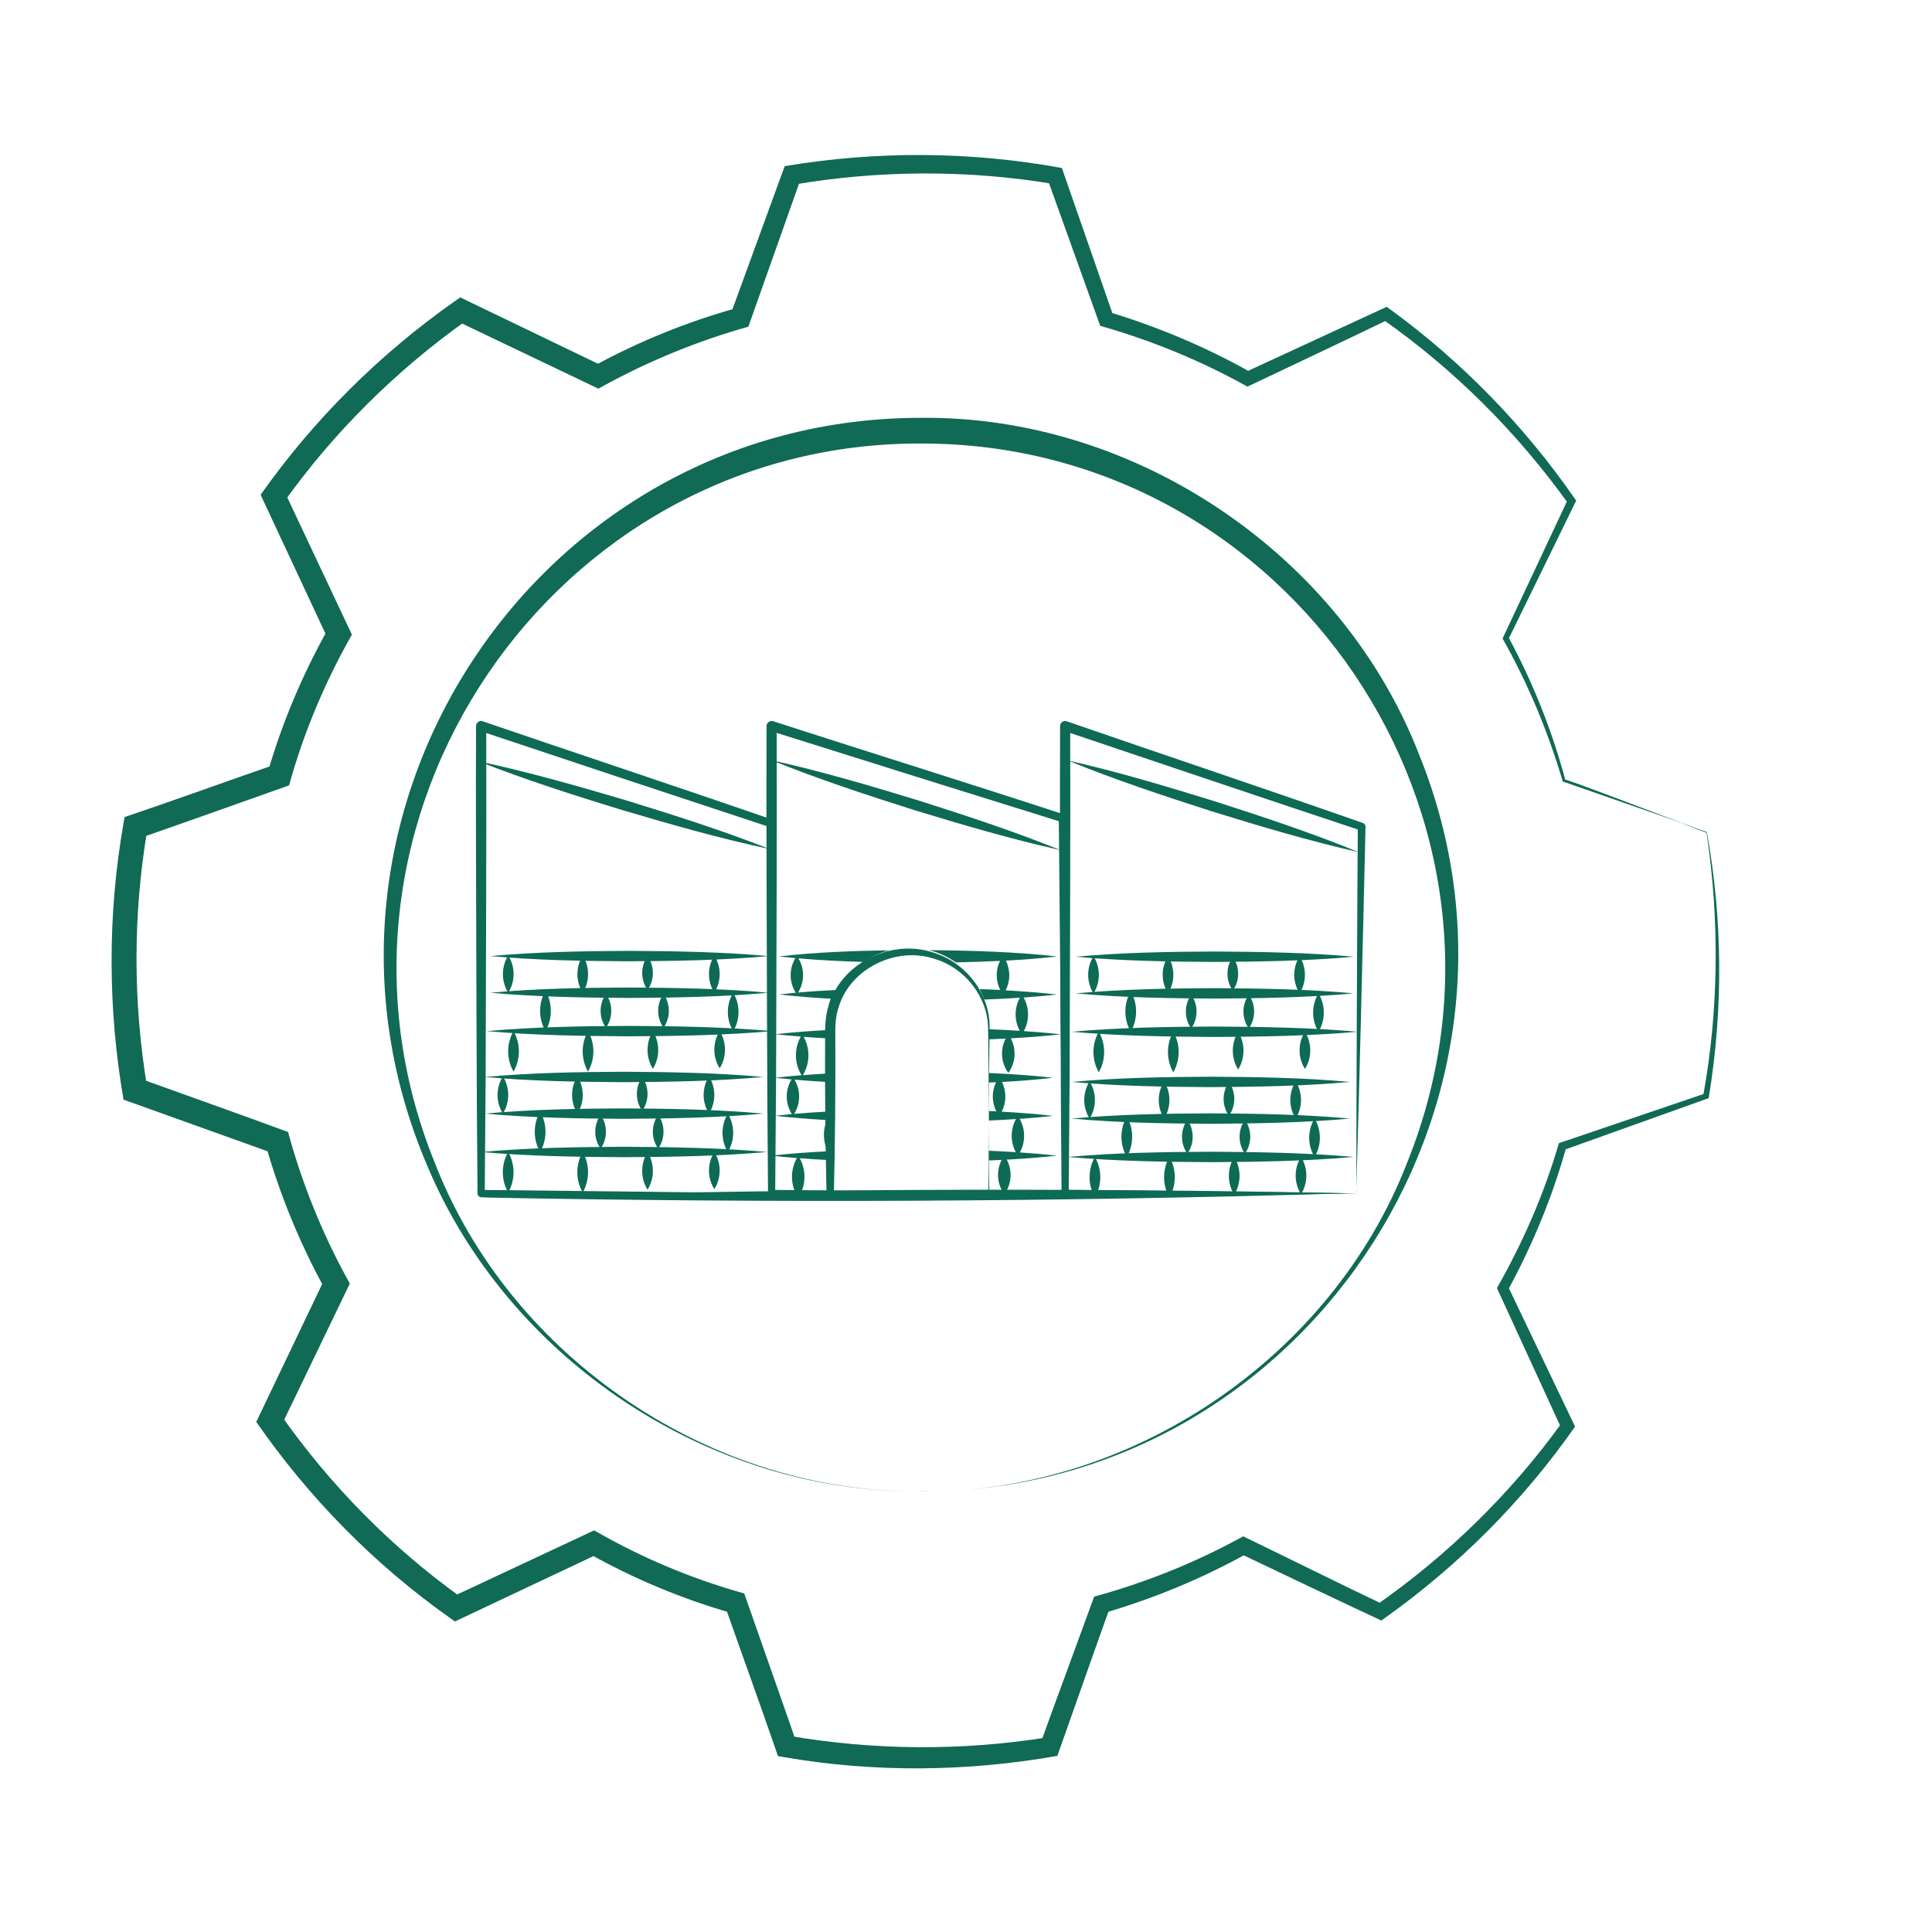 <?xml version="1.0" encoding="UTF-8"?>
<svg id="Calque_1" data-name="Calque 1" xmlns="http://www.w3.org/2000/svg" viewBox="0 0 300 300">
  <defs>
    <style>
      .cls-1 {
        fill: #0e6a55;
      }

      .cls-2 {
        fill: #106a55;
      }

      .cls-3 {
        fill: none;
      }

      .cls-4 {
        fill: #0d6a55;
      }
    </style>
  </defs>
  <g>
    <path class="cls-2" d="M261.35,127.86l-18.59-6.48-.1-.03-.03-.11c-2.27-7.69-5.38-15.12-9.31-22.09l.09-.2,10.04-21.39.05.62c-7.95-11.08-17.73-20.84-28.87-28.65l.95.09c-7.11,3.44-14.25,6.79-21.38,10.18l-.49.24-.49-.27c-6.9-3.81-14.24-6.81-21.8-9.01l-.58-.17-.21-.58-8-22.29,1.02.86c-13.38-2.24-27.12-2.18-40.47.1l1.18-.98-7.88,22.25-.28.78c-7.83,2.2-15.39,5.29-22.52,9.2l-.77.42-.79-.38-21.29-10.17,1.76-.15c-11.03,7.81-20.77,17.45-28.6,28.45l.16-1.83,10.09,21.42.4.85c-4.18,7.38-7.5,15.24-9.75,23.41-6.79,2.41-16.48,5.87-23.26,8.22,0,0,1.27-1.49,1.27-1.49-2.27,13.3-2.26,26.98-.03,40.29l-1.3-1.55c6.7,2.42,16.37,5.85,23.16,8.36,2.14,7.87,5.2,15.5,9.11,22.66l.48.87-.43.89-10.24,21.25-.16-1.91c7.75,11.06,17.36,20.83,28.36,28.67l-1.84-.16,21.41-10.02.84-.39.8.45c6.82,3.86,14.09,6.92,21.63,9.09l.87.25.3.85,3.92,11.17c1.3,3.73,2.63,7.44,3.9,11.19l-1.33-1.13c13.32,2.3,27.03,2.4,40.4.25l-1.21,1.02c2-5.57,6.08-16.6,8.1-22.15,0,0,.26-.7.26-.7l.7-.2c7.58-2.13,14.92-5.08,21.84-8.84l.6-.33.61.3c6.07,2.93,15.16,7.45,21.21,10.31,0,0-1.21.11-1.21.11,11.13-7.77,20.98-17.39,28.92-28.42l-.09,1.01-9.86-21.47-.18-.39c3.99-7,7.25-14.44,9.53-22.18l.09-.32.3-.1,22.4-7.61-.29.34c2.45-13.39,2.53-27.48.52-40.83,0-.02-3.74-1.38-3.66-1.43h0ZM261.35,127.86c-.06.04,3.69,1.33,3.69,1.35,2.45,13.47,2.55,27.48.32,41.06l-.04.25-.25.09-22.27,7.97.4-.42c-2.15,7.74-5.26,15.21-9.1,22.27l.03-.75,10.19,21.31.25.53c-8.02,11.5-18.08,21.57-29.51,29.71l-.57.4-.65-.3c-6.08-2.83-15.16-7.17-21.33-10.11,0,0,1.21-.03,1.21-.03-7.06,3.92-14.57,7.03-22.32,9.29l.96-.9c-1.98,5.48-5.92,16.71-7.87,22.21,0,0-.3.86-.3.86-13.98,2.48-28.39,2.62-42.39.21,0,0-1-.17-1-.17l-.33-.96c-2.17-6.35-5.62-15.85-7.88-22.31,0,0,1.17,1.1,1.17,1.1-7.81-2.22-15.34-5.37-22.42-9.34l1.64.06-21.38,10.09-.96.45-.87-.62c-11.68-8.26-21.83-18.62-29.98-30.37,0,0,.48-1,.48-1l10.18-21.29.05,1.76c-3.91-7.11-7.02-14.67-9.24-22.47l1.23,1.32-22.2-7.96-1.11-.4c-2.44-14.11-2.49-28.64-.03-42.75l.2-1.13,1.07-.36c6.35-2.15,15.87-5.57,22.34-7.81,0,0-1.19,1.26-1.19,1.26,2.25-7.81,5.46-15.33,9.42-22.4l-.06,1.68-10.01-21.44-.45-.97c8.22-11.67,18.49-21.86,30.15-30.06l.84-.59.92.44,21.26,10.24-1.56.04c7.1-3.88,14.66-6.95,22.46-9.11l-1.09,1.01,8.09-22.16.31-.84c14.23-2.39,28.87-2.31,43.04.29,0,0,.25.73.25.73l7.78,22.36-.79-.75c7.7,2.33,15.16,5.47,22.17,9.42l-.98-.04,21.49-9.93.51-.24.44.32c11.18,8.12,20.93,18.16,28.78,29.48l.21.3-.16.32-10.38,21.23v-.39c3.8,7.03,6.77,14.5,8.85,22.2-.66-.52,18.39,6.87,18.32,6.74h0Z"/>
    <path class="cls-2" d="M143,231.58c-32.7.39-64.06-20.45-76.67-50.6-23.41-54.81,17.02-116.11,76.68-116.1,33.33-.35,65.32,21.24,77.36,52.32,22.03,54.47-18.7,114.59-77.37,114.39h0ZM143,231.58c32.54.34,63.77-20.73,75.51-51.07,21.44-53.24-18.17-111.72-75.5-111.64-57.23-.19-97.03,58.48-75.52,111.63,11.76,30.33,42.97,51.42,75.51,51.08h0Z"/>
  </g>
  <g>
    <path class="cls-4" d="M119.92,185.33c-13.4.11-31.97.53-45.21.56-.31,0-.56-.25-.56-.56-.16-16.17-.19-38.27-.24-54.44-.03-6.05,0-12.1.01-18.15,0-.52.54-.92,1.03-.74,12.8,4.39,32.53,10.95,45.17,15.34.25.09.41.33.41.58-.12,14.31-.4,43.11-.61,57.41h0ZM119.92,185.33c-.21-14.32-.5-43.11-.61-57.41,0,0,.42.58.42.58-12.65-4.16-32.49-10.75-45.26-15.02,0,0,1.03-.74,1.03-.74.06,16.75-.05,37.6-.09,54.44,0,0-.14,18.15-.14,18.15l-.56-.56c13,.15,32,.33,45.21.56h0Z"/>
    <path class="cls-4" d="M165.03,185.33c-13.4.11-31.97.53-45.21.56-.31,0-.56-.25-.56-.56-.16-16.17-.19-38.27-.24-54.44-.03-6.05,0-12.1.01-18.15,0-.52.53-.91,1.02-.75,12.8,4.15,32.53,10.33,45.17,14.48.26.08.42.33.42.59-.12,14.52-.4,43.75-.62,58.27h0ZM165.03,185.33c-.22-14.53-.5-43.75-.62-58.27,0,0,.43.59.43.59-12.65-3.93-32.49-10.14-45.26-14.17,0,0,1.02-.75,1.02-.75.06,16.75-.05,37.6-.09,54.44,0,0-.14,18.15-.14,18.15l-.56-.56c13,.15,32,.33,45.21.56h0Z"/>
    <path class="cls-4" d="M210.61,185.33c-13.4.11-31.97.53-45.21.56-.31,0-.56-.25-.56-.56-.16-16.17-.19-38.27-.24-54.44-.03-6.05,0-12.1.01-18.15-.01-.52.54-.92,1.03-.74,13.04,4.52,33.14,11.27,46,15.8.25.09.41.33.4.58-.32,14.19-1.02,42.76-1.45,56.95h0ZM210.61,185.33c0-14.21.13-42.77.23-56.97,0,0,.41.58.41.58-12.89-4.28-33.09-11.07-46.1-15.47,0,0,1.03-.74,1.03-.74.06,16.75-.05,37.6-.09,54.44,0,0-.14,18.15-.14,18.15l-.56-.56c13,.15,32,.33,45.21.56h0Z"/>
    <g>
      <path class="cls-4" d="M209.59,168c-7.08.65-14.47.77-21.59.81-7.12-.04-14.51-.16-21.59-.81,7.08-.65,14.47-.78,21.59-.81,7.12.04,14.51.16,21.59.81h0Z"/>
      <path class="cls-4" d="M209.59,173.69c-7.08.65-14.47.77-21.59.81-7.12-.04-14.51-.16-21.59-.81,7.08-.65,14.47-.78,21.59-.81,7.12.04,14.51.16,21.59.81h0Z"/>
      <path class="cls-4" d="M210.19,179.65c-7.27.65-14.88.77-22.19.81-7.32-.04-14.91-.16-22.19-.81,7.27-.65,14.88-.78,22.19-.81,7.32.04,14.91.16,22.19.81h0Z"/>
      <path class="cls-4" d="M174.97,173.36c1.11,1.94,1.11,4.35,0,6.29-1.11-1.93-1.11-4.35,0-6.29h0Z"/>
      <path class="cls-4" d="M180.76,167.92c1.1,1.75,1.11,4.02,0,5.77-1.11-1.75-1.1-4.02,0-5.77h0Z"/>
      <path class="cls-4" d="M169.19,167.92c1.1,1.75,1.11,4.02,0,5.77-1.11-1.75-1.1-4.02,0-5.77h0Z"/>
      <path class="cls-4" d="M184.37,173.88c1.1,1.57,1.11,3.69,0,5.26-1.11-1.57-1.1-3.68,0-5.26h0Z"/>
      <path class="cls-4" d="M193.31,173.88c1.1,1.57,1.11,3.69,0,5.26-1.11-1.57-1.1-3.68,0-5.26h0Z"/>
      <path class="cls-4" d="M190.83,168c1.1,1.57,1.11,3.69,0,5.26-1.11-1.57-1.1-3.68,0-5.26h0Z"/>
      <path class="cls-4" d="M201.19,167.92c1.1,1.75,1.11,4.02,0,5.77-1.11-1.75-1.1-4.02,0-5.77h0Z"/>
      <path class="cls-4" d="M181.59,179.65c1.11,1.94,1.11,4.35,0,6.29-1.11-1.93-1.11-4.35,0-6.29h0Z"/>
      <path class="cls-4" d="M170.02,179.65c1.11,1.94,1.11,4.35,0,6.29-1.11-1.93-1.11-4.35,0-6.29h0Z"/>
      <path class="cls-4" d="M191.65,179.65c1.1,1.79,1.11,4.08,0,5.86-1.11-1.78-1.1-4.07,0-5.86h0Z"/>
      <path class="cls-4" d="M202.02,179.65c1.1,1.75,1.11,4.02,0,5.77-1.11-1.75-1.1-4.02,0-5.77h0Z"/>
      <path class="cls-4" d="M204.12,173.69c1.1,1.82,1.11,4.14,0,5.96-1.11-1.82-1.1-4.14,0-5.96h0Z"/>
    </g>
    <g>
      <path class="cls-4" d="M118.49,167.23c-7.08.65-14.47.77-21.59.81-7.12-.04-14.51-.16-21.59-.81,7.08-.65,14.47-.78,21.59-.81,7.12.04,14.51.16,21.59.81h0Z"/>
      <path class="cls-4" d="M118.49,172.92c-7.08.65-14.47.77-21.59.81-7.12-.04-14.51-.16-21.59-.81,7.08-.65,14.47-.78,21.59-.81,7.12.04,14.51.16,21.59.81h0Z"/>
      <path class="cls-4" d="M119.09,178.88c-7.27.65-14.88.77-22.19.81-7.32-.04-14.91-.16-22.19-.81,7.27-.65,14.88-.78,22.19-.81,7.32.04,14.91.16,22.19.81h0Z"/>
      <path class="cls-4" d="M83.87,172.59c1.11,1.94,1.11,4.35,0,6.29-1.11-1.93-1.11-4.35,0-6.29h0Z"/>
      <path class="cls-4" d="M89.66,167.14c1.1,1.75,1.11,4.02,0,5.77-1.11-1.75-1.1-4.02,0-5.77h0Z"/>
      <path class="cls-4" d="M78.09,167.14c1.1,1.75,1.11,4.02,0,5.77-1.11-1.75-1.1-4.02,0-5.77h0Z"/>
      <path class="cls-4" d="M93.26,173.1c1.1,1.57,1.11,3.69,0,5.26-1.11-1.57-1.1-3.68,0-5.26h0Z"/>
      <path class="cls-4" d="M102.2,173.1c1.1,1.57,1.11,3.69,0,5.26-1.11-1.57-1.1-3.68,0-5.26h0Z"/>
      <path class="cls-4" d="M99.72,167.23c1.1,1.57,1.11,3.69,0,5.26-1.11-1.57-1.1-3.68,0-5.26h0Z"/>
      <path class="cls-4" d="M110.09,167.14c1.1,1.75,1.11,4.02,0,5.77-1.11-1.75-1.1-4.02,0-5.77h0Z"/>
      <path class="cls-4" d="M90.48,178.88c1.11,1.93,1.11,4.35,0,6.29-1.11-1.93-1.11-4.35,0-6.29h0Z"/>
      <path class="cls-4" d="M78.91,178.88c1.11,1.94,1.11,4.35,0,6.29-1.11-1.93-1.11-4.35,0-6.29h0Z"/>
      <path class="cls-4" d="M100.55,178.88c1.1,1.79,1.11,4.08,0,5.86-1.11-1.78-1.1-4.07,0-5.86h0Z"/>
      <path class="cls-4" d="M110.92,178.88c1.1,1.75,1.11,4.02,0,5.77-1.11-1.75-1.1-4.02,0-5.77h0Z"/>
      <path class="cls-4" d="M113.02,172.92c1.1,1.82,1.11,4.14,0,5.96-1.11-1.82-1.1-4.14,0-5.96h0Z"/>
    </g>
    <g>
      <path class="cls-4" d="M119.32,148.46c-7.08.65-14.47.77-21.59.81-7.12-.04-14.51-.16-21.59-.81,7.08-.65,14.47-.78,21.59-.81,7.12.04,14.51.16,21.59.81h0Z"/>
      <path class="cls-4" d="M119.32,154.15c-7.08.65-14.47.77-21.59.81-7.12-.04-14.51-.16-21.59-.81,7.08-.65,14.47-.78,21.59-.81,7.12.04,14.51.16,21.59.81h0Z"/>
      <path class="cls-4" d="M119.92,160.11c-7.27.65-14.88.77-22.19.81-7.32-.04-14.91-.16-22.19-.81,7.27-.65,14.88-.78,22.19-.81,7.32.04,14.91.16,22.19.81h0Z"/>
      <path class="cls-4" d="M84.7,153.82c1.11,1.94,1.11,4.35,0,6.29-1.11-1.93-1.11-4.35,0-6.29h0Z"/>
      <path class="cls-4" d="M90.49,148.37c1.1,1.75,1.11,4.02,0,5.77-1.11-1.75-1.1-4.02,0-5.77h0Z"/>
      <path class="cls-4" d="M78.92,148.37c1.1,1.75,1.11,4.02,0,5.77-1.11-1.75-1.1-4.02,0-5.77h0Z"/>
      <path class="cls-4" d="M94.09,154.33c1.1,1.57,1.11,3.69,0,5.26-1.11-1.57-1.1-3.68,0-5.26h0Z"/>
      <path class="cls-4" d="M103.03,154.33c1.1,1.57,1.11,3.69,0,5.26-1.11-1.57-1.1-3.68,0-5.26h0Z"/>
      <path class="cls-4" d="M100.55,148.46c1.1,1.57,1.11,3.69,0,5.26-1.11-1.57-1.1-3.68,0-5.26h0Z"/>
      <path class="cls-4" d="M110.92,148.37c1.1,1.75,1.11,4.02,0,5.77-1.11-1.75-1.1-4.02,0-5.77h0Z"/>
      <path class="cls-4" d="M91.31,160.11c1.11,1.94,1.11,4.35,0,6.29-1.11-1.93-1.11-4.35,0-6.29h0Z"/>
      <path class="cls-4" d="M79.74,160.11c1.11,1.94,1.11,4.35,0,6.29-1.11-1.93-1.11-4.35,0-6.29h0Z"/>
      <path class="cls-4" d="M101.38,160.11c1.1,1.79,1.11,4.08,0,5.86-1.11-1.78-1.1-4.07,0-5.86h0Z"/>
      <path class="cls-4" d="M111.75,160.11c1.1,1.75,1.11,4.02,0,5.77-1.11-1.75-1.1-4.02,0-5.77h0Z"/>
      <path class="cls-4" d="M113.85,154.15c1.1,1.82,1.11,4.14,0,5.96-1.11-1.82-1.1-4.14,0-5.96h0Z"/>
    </g>
    <g>
      <path class="cls-4" d="M210.2,148.56c-7.08.65-14.47.77-21.59.81-7.12-.04-14.51-.16-21.59-.81,7.08-.65,14.47-.78,21.59-.81,7.12.04,14.51.16,21.59.81h0Z"/>
      <path class="cls-4" d="M210.2,154.25c-7.08.65-14.47.77-21.59.81-7.12-.04-14.51-.16-21.59-.81,7.08-.65,14.47-.78,21.59-.81,7.12.04,14.51.16,21.59.81h0Z"/>
      <path class="cls-4" d="M210.8,160.21c-7.27.65-14.88.77-22.19.81-7.32-.04-14.91-.16-22.19-.81,7.27-.65,14.88-.78,22.19-.81,7.32.04,14.91.16,22.19.81h0Z"/>
      <path class="cls-4" d="M175.58,153.92c1.11,1.94,1.11,4.35,0,6.29-1.11-1.93-1.11-4.35,0-6.29h0Z"/>
      <path class="cls-4" d="M181.37,148.48c1.1,1.75,1.11,4.02,0,5.77-1.11-1.75-1.1-4.02,0-5.77h0Z"/>
      <path class="cls-4" d="M169.8,148.48c1.1,1.75,1.11,4.02,0,5.77-1.11-1.75-1.1-4.02,0-5.77h0Z"/>
      <path class="cls-4" d="M184.97,154.44c1.1,1.57,1.11,3.69,0,5.26-1.11-1.57-1.1-3.68,0-5.26h0Z"/>
      <path class="cls-4" d="M193.91,154.44c1.1,1.57,1.11,3.69,0,5.26-1.11-1.57-1.1-3.68,0-5.26h0Z"/>
      <path class="cls-4" d="M191.43,148.56c1.1,1.57,1.11,3.69,0,5.26-1.11-1.57-1.1-3.68,0-5.26h0Z"/>
      <path class="cls-4" d="M201.8,148.48c1.1,1.75,1.11,4.02,0,5.77-1.11-1.75-1.1-4.02,0-5.77h0Z"/>
      <path class="cls-4" d="M182.19,160.21c1.11,1.94,1.11,4.35,0,6.29-1.11-1.93-1.11-4.35,0-6.29h0Z"/>
      <path class="cls-4" d="M170.62,160.21c1.11,1.94,1.11,4.35,0,6.29-1.11-1.93-1.11-4.35,0-6.29h0Z"/>
      <path class="cls-4" d="M192.26,160.21c1.1,1.79,1.11,4.08,0,5.86-1.11-1.78-1.1-4.07,0-5.86h0Z"/>
      <path class="cls-4" d="M202.63,160.21c1.1,1.75,1.11,4.02,0,5.77-1.11-1.75-1.1-4.02,0-5.77h0Z"/>
      <path class="cls-4" d="M204.73,154.25c1.1,1.82,1.11,4.14,0,5.96-1.11-1.82-1.1-4.14,0-5.96h0Z"/>
    </g>
    <path class="cls-4" d="M74.29,185.93c44.9-1.32,90.39-1.55,135.3-.64-44.9,1.33-90.39,1.54-135.3.64h0Z"/>
    <path class="cls-4" d="M119.5,131.84c-7.6-1.61-15.38-3.83-22.84-6.04-7.44-2.28-15.14-4.73-22.37-7.59,7.6,1.61,15.38,3.83,22.84,6.04,7.44,2.29,15.14,4.73,22.37,7.59h0Z"/>
    <path class="cls-4" d="M164.65,132c-7.54-1.67-15.26-3.94-22.66-6.2-7.38-2.34-15.01-4.84-22.18-7.75,7.54,1.66,15.26,3.94,22.66,6.2,7.38,2.34,15.01,4.84,22.18,7.75h0Z"/>
    <path class="cls-4" d="M210.97,132.32c-7.61-1.72-15.39-4.04-22.85-6.35-7.44-2.39-15.14-4.94-22.36-7.9,7.61,1.71,15.39,4.04,22.85,6.35,7.44,2.39,15.14,4.94,22.36,7.9h0Z"/>
    <g>
      <path class="cls-3" d="M158.37,154.92c-1.84.12-3.69.22-5.54.29.46,1.27.72,2.64.72,4.06v.54c1.6.06,3.2.14,4.79.24-.87-1.59-.86-3.55.02-5.14Z"/>
      <path class="cls-3" d="M155.28,149.2c-2.29.11-4.58.19-6.86.23,1.53,1.09,2.81,2.51,3.7,4.16,1.07.04,2.13.08,3.2.13-.72-1.41-.73-3.1-.04-4.52Z"/>
      <path class="cls-3" d="M123.92,154.12c2.11-.19,4.24-.32,6.38-.42.91-1.73,2.23-3.21,3.83-4.32-3.4-.1-6.8-.27-10.15-.56.98,1.63.97,3.7-.06,5.31Z"/>
      <path class="cls-3" d="M157.74,178.91c-.87-1.59-.86-3.55.02-5.14-1.4.09-2.8.17-4.2.23v4.69c1.4.06,2.79.13,4.19.22Z"/>
      <path class="cls-3" d="M154.71,172.57c-.72-1.41-.73-3.1-.04-4.52-.37.02-.74.04-1.11.05v4.42c.38.02.77.03,1.15.05Z"/>
      <path class="cls-3" d="M124.66,166.96c1.41-.11,2.83-.2,4.25-.28v-5.41c-1.38-.07-2.75-.16-4.12-.26,1.02,1.85.99,4.15-.13,5.95Z"/>
      <path class="cls-3" d="M123.31,172.96c1.85-.16,3.73-.29,5.6-.38v-4.54c-1.86-.09-3.71-.22-5.54-.38.98,1.63.97,3.7-.06,5.31Z"/>
      <path class="cls-4" d="M158.36,178.95c.9-1.61.88-3.6-.02-5.21,1.74-.13,3.47-.28,5.19-.47-2.63-.3-5.31-.5-7.99-.65.75-1.43.76-3.16.04-4.61,2.67-.15,5.33-.35,7.95-.65-3.28-.37-6.62-.6-9.97-.74v1.48c.37-.02.74-.03,1.11-.05-.69,1.42-.68,3.11.04,4.52-.38-.02-.77-.04-1.15-.05v1.48c1.4-.06,2.81-.14,4.2-.23-.87,1.59-.89,3.54-.02,5.14-1.39-.09-2.79-.16-4.19-.22v1.51c.67-.03,1.33-.06,1.99-.09-.87,1.68-.74,3.77.41,5.33,1.16-1.57,1.28-3.68.38-5.37,2.62-.14,5.22-.34,7.79-.62-1.9-.21-3.83-.37-5.77-.5Z"/>
      <path class="cls-4" d="M128.91,172.58c-1.88.1-3.75.22-5.6.38,1.02-1.61,1.04-3.68.06-5.31,1.84.16,3.69.29,5.54.38v-1.36c-1.42.07-2.84.17-4.25.28,1.12-1.8,1.16-4.11.13-5.95,1.37.1,2.74.19,4.12.26v-1.34c-2.88.15-5.74.36-8.56.67,1.32.15,2.66.26,4,.37-1.05,1.86-1.02,4.18.12,6-1.38.11-2.76.23-4.12.39.85.1,1.7.18,2.56.26-1.01,1.64-1,3.75.05,5.38-.87.08-1.74.17-2.61.27,2.65.3,5.34.51,8.04.66-.64,1.55-.61,3.34.13,4.85-2.95.15-5.89.36-8.78.68,1.32.15,2.66.26,4,.37-1.08,1.91-1.02,4.32.21,6.15,1.22-1.83,1.28-4.22.23-6.12,1.57.12,3.15.22,4.73.29v-7.56Z"/>
      <path class="cls-4" d="M135.52,185.97c.08-.12.14-.25.21-.37h-.42c.07.12.13.25.21.37Z"/>
      <path class="cls-4" d="M155.28,149.2c-.69,1.42-.68,3.11.04,4.52-1.07-.05-2.13-.1-3.2-.13.28.52.51,1.06.71,1.62,1.85-.07,3.7-.16,5.54-.29-.87,1.59-.89,3.54-.02,5.14-1.59-.1-3.19-.18-4.79-.24v1.57c.87-.03,1.74-.07,2.6-.12-.87,1.68-.74,3.77.41,5.33,1.16-1.57,1.28-3.68.38-5.37,2.62-.14,5.22-.34,7.79-.62-1.9-.21-3.83-.37-5.77-.5.9-1.61.88-3.6-.02-5.21,1.74-.13,3.47-.28,5.19-.47-2.63-.3-5.31-.5-7.99-.65.75-1.43.76-3.16.04-4.61,2.67-.15,5.33-.35,7.95-.65-6.51-.73-13.29-.92-19.88-.98,1.52.38,2.92,1.03,4.16,1.9,2.28-.05,4.57-.12,6.86-.23Z"/>
      <path class="cls-4" d="M130.3,153.7c-2.14.1-4.27.23-6.38.42,1.02-1.61,1.04-3.68.06-5.31,3.35.3,6.76.46,10.15.56,1.18-.82,2.51-1.44,3.94-1.81-5.71.09-11.51.31-17.11.95.85.1,1.7.18,2.56.26-1.01,1.64-1,3.75.05,5.38-.87.08-1.74.17-2.61.27,2.65.3,5.34.51,8.04.66-.57,1.37-.6,2.91-.09,4.3v-.09c0-2.01.51-3.91,1.39-5.58Z"/>
      <path class="cls-1" d="M153.55,174.21c0-4.72-.05-9.95-.12-14.69-.13-4.86-3.71-9.28-8.3-10.62-5.98-2.02-13.19,1.51-14.94,7.61-.49,1.46-.51,3.08-.48,4.61.04,8.17-.04,16.33-.23,24.5l-.57-.57,12.32.26c4.11.08,8.21.19,12.32.23l-.08.08c.06-3.8.05-7.59.08-11.39h0ZM153.55,174.21c.02,3.82.01,7.65.08,11.47-4.13.04-8.27.15-12.4.23l-12.32.26h-.55s-.01-.57-.01-.57c-.19-8.16-.27-16.33-.23-24.5-.02-1.69.04-3.47.6-5.08,2.1-6.78,10.15-10.43,16.68-7.94,4.8,1.65,8.3,6.34,8.27,11.42-.08,4.75-.09,9.97-.12,14.7h0Z"/>
    </g>
  </g>
</svg>